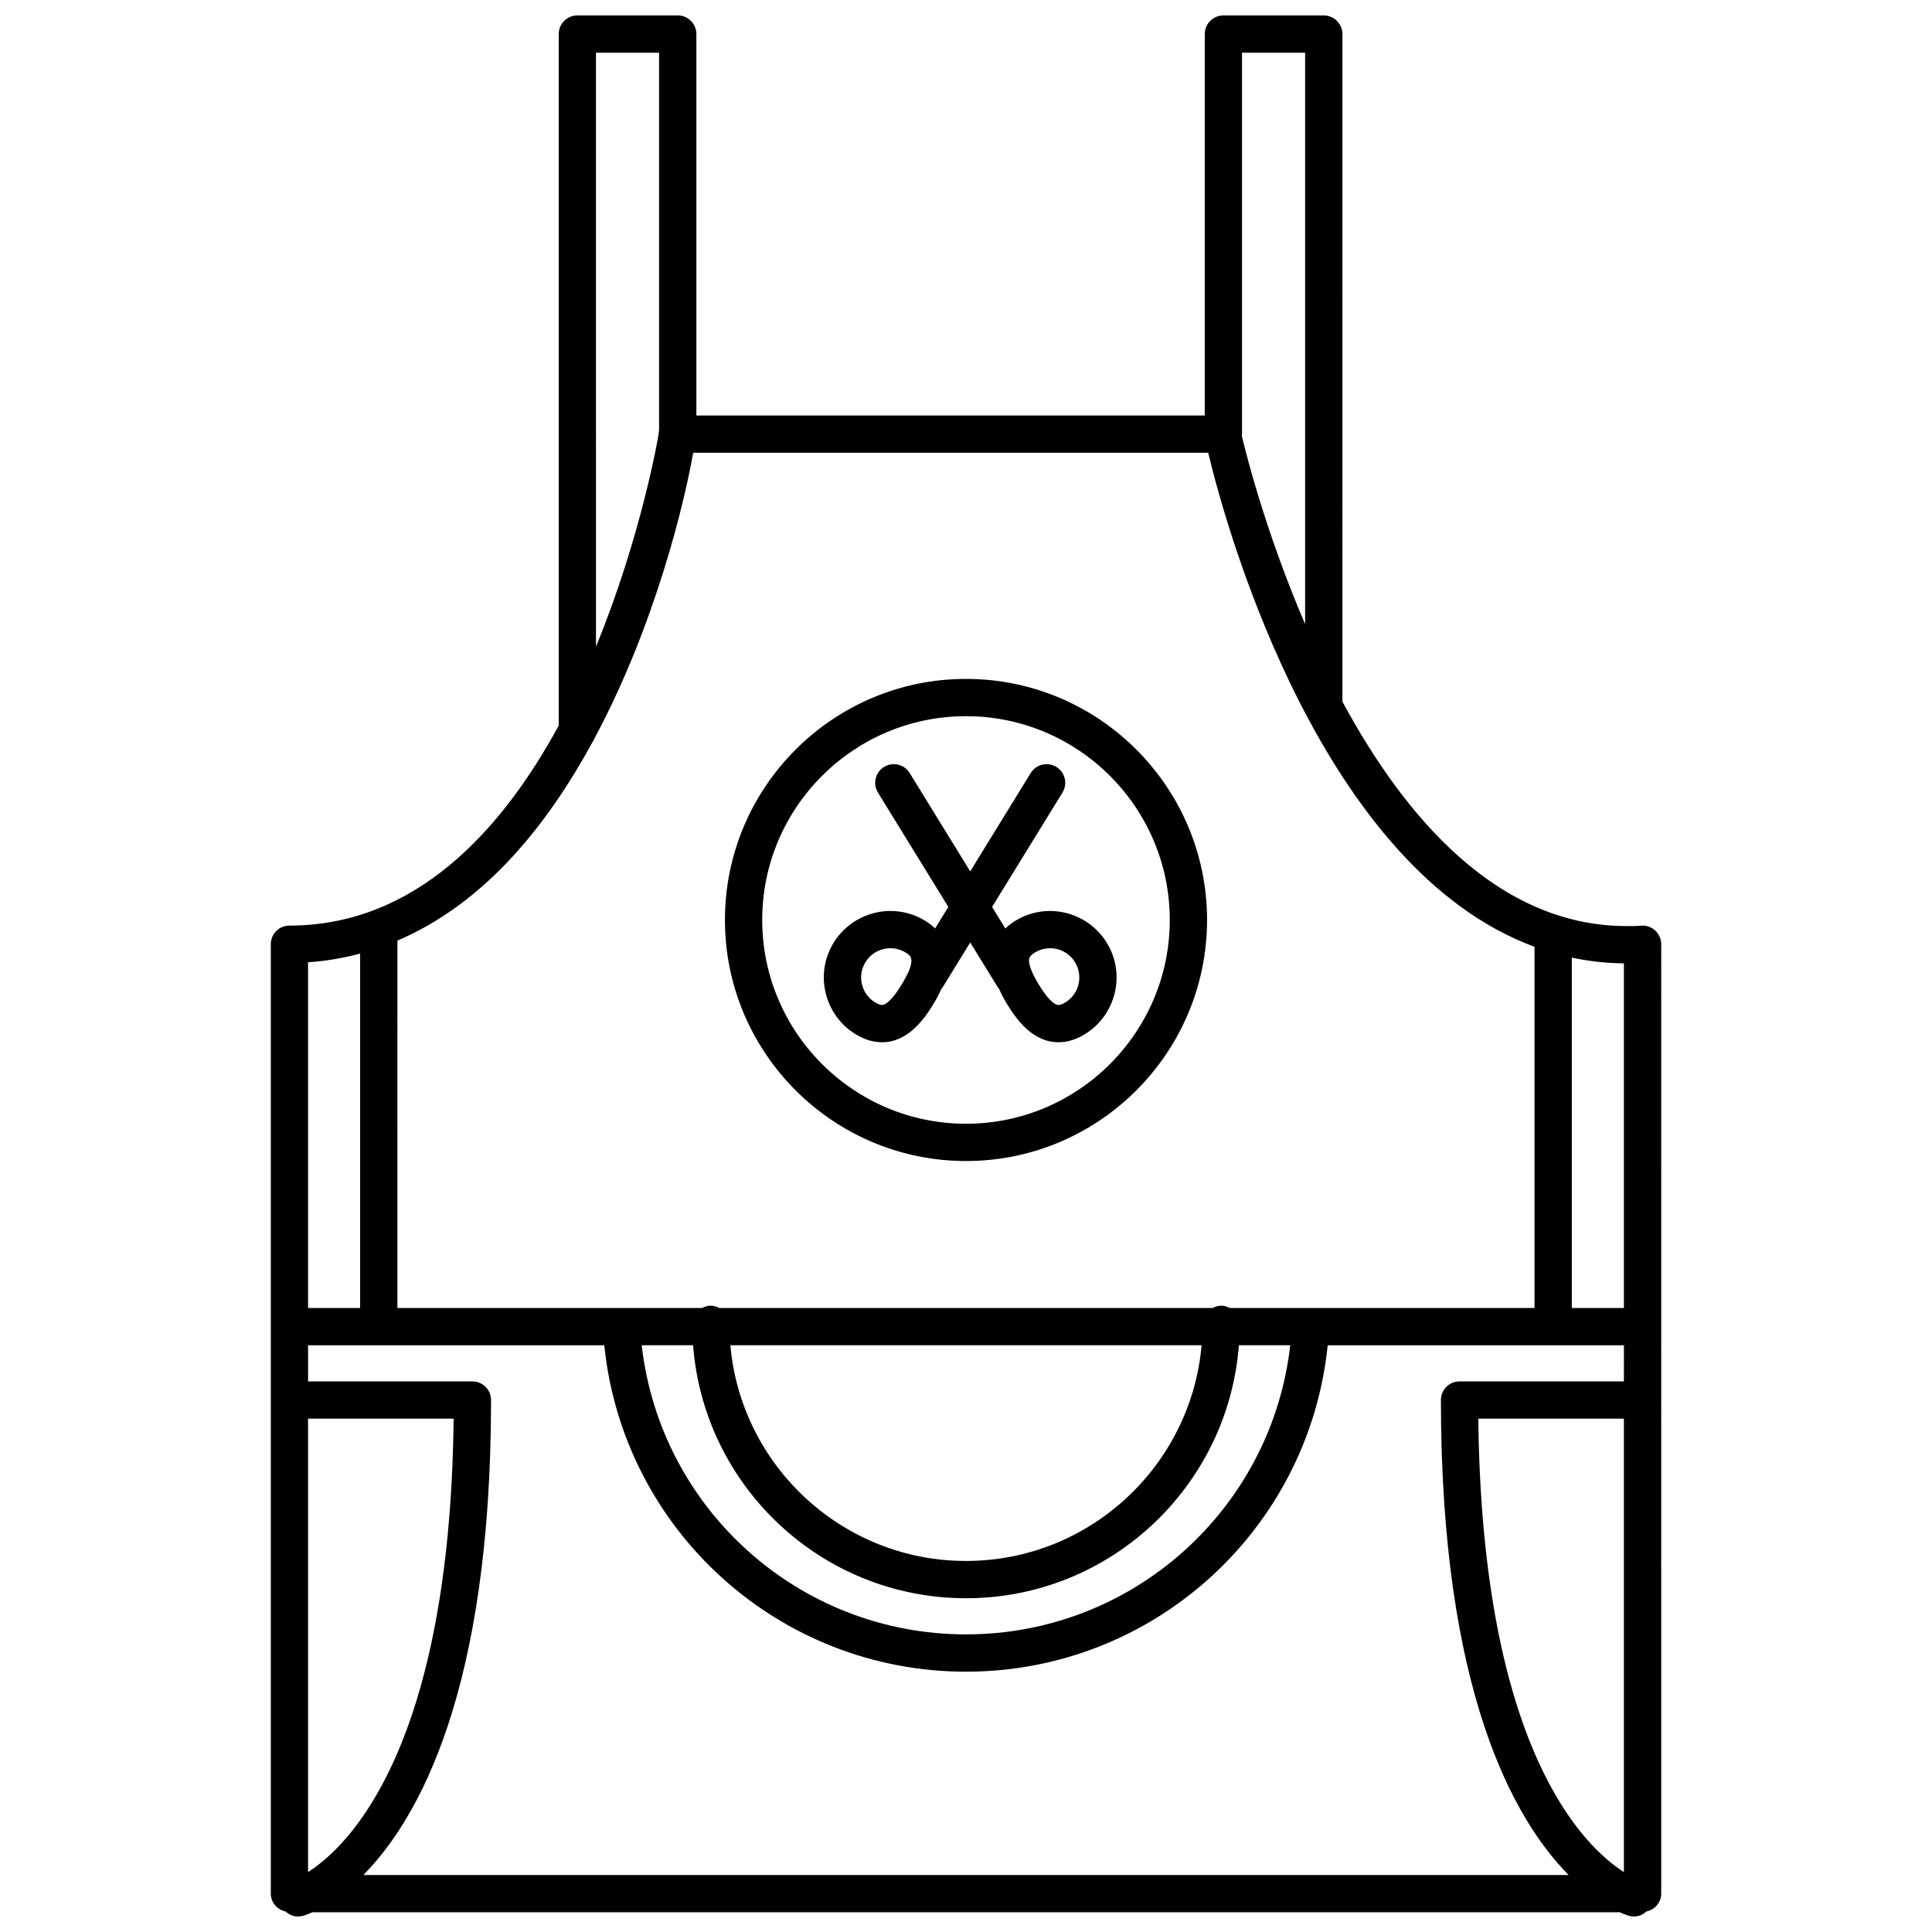 <?xml version="1.0" encoding="UTF-8"?>
<!-- Uploaded to: SVG Repo, www.svgrepo.com, Generator: SVG Repo Mixer Tools -->
<svg width="800px" height="800px" version="1.1" viewBox="144 144 512 512" xmlns="http://www.w3.org/2000/svg">
 <defs>
  <clipPath id="a">
   <path d="m215 148.09h370v503.81h-370z"/>
  </clipPath>
 </defs>
 <g clip-path="url(#a)">
  <path d="m582.62 390.58c-1.027-0.938-2.359-1.395-3.793-1.266-1.266 0.121-2.473 0.109-3.727 0.109-34.223 0-58.855-28.898-75.344-59.484l-0.004-176.91c0-2.727-2.207-4.938-4.938-4.938h-26.602c-2.731 0-4.938 2.211-4.938 4.938v101.08h-134.73v-101.08c0-2.727-2.207-4.938-4.938-4.938h-26.602c-2.731 0-4.938 2.211-4.938 4.938v183.25c-15.246 28.062-38.145 53.012-71.363 53.012-2.731 0-4.938 2.211-4.938 4.938v251.6c0 2.359 1.684 4.238 3.894 4.727 0.898 0.828 2.051 1.34 3.301 1.34 0.438 0 0.887-0.059 1.328-0.18 0.238-0.066 1.129-0.344 2.473-0.945h346.48c1.352 0.605 2.238 0.883 2.473 0.945 0.441 0.121 0.887 0.18 1.32 0.18 1.238 0 2.379-0.516 3.269-1.328 2.227-0.48 3.93-2.367 3.93-4.734l0.004-251.6c-0.008-1.391-0.598-2.715-1.617-3.652zm-109.47-131.53v-101.08h16.723v151.43c-10.844-25.191-16.168-47.211-16.797-50.004 0.012-0.117 0.074-0.223 0.074-0.348zm-171.21-101.08h16.723v100.08c-0.039 0.309-0.152 0.59-0.125 0.926-0.039 0.59-4.625 27.297-16.594 56.375zm-52.625 235.3c10.879-4.648 21.059-11.996 30.414-22.148 8.289-8.992 15.297-19.469 21.219-30.328 0.281-0.398 0.523-0.805 0.68-1.281 16.117-30.066 23.852-62.809 26.066-75.527h136.49c5.238 21.945 30.305 110.24 86.48 130.92v95.723l-58.926 0.004c-0.031 0-0.055-0.02-0.086-0.02-0.051 0-0.09 0.02-0.141 0.02h-21.609c-0.684-0.359-1.43-0.613-2.262-0.613-0.832 0-1.57 0.258-2.258 0.613h-130.79c-0.684-0.359-1.43-0.613-2.262-0.613-0.832 0-1.57 0.258-2.258 0.613h-21.602c-0.051 0-0.098-0.023-0.145-0.02-0.031 0-0.055 0.02-0.086 0.02h-58.926zm150.68 174.28c38.152 0 69.461-29.605 72.316-67.043h13.617c-4.938 43.359-41.66 76.621-85.934 76.621s-80.996-33.266-85.934-76.621h13.617c2.856 37.441 34.16 67.043 72.316 67.043zm-62.438-67.043h124.88c-2.828 31.988-29.734 57.164-62.441 57.164s-59.617-25.176-62.438-57.164zm-111.92-101.5c4.711-0.309 9.305-1.098 13.801-2.293v93.914h-13.801zm0 241.11v-120.16h38.582c-0.98 87.758-28.113 113.48-38.582 120.16zm348.71-0.008c-10.473-6.664-37.605-32.391-38.582-120.15h38.582zm0-130.02h-43.551c-2.731 0-4.938 2.211-4.938 4.938 0 77.059 19.254 111.11 33.852 125.87h-319.43c14.59-14.758 33.852-48.809 33.852-125.87 0-2.727-2.207-4.938-4.938-4.938h-43.551v-9.574h78.5c4.984 48.852 46.145 86.496 95.852 86.496s90.867-37.645 95.859-86.5h78.5l-0.004 9.578zm0-19.457h-13.801v-92.848c4.43 0.926 9.02 1.473 13.801 1.516zm-203.49-72.488c2.273 1.371 4.586 2.066 6.871 2.066 6.742 0 11.047-5.844 13.707-10.246 0.82-1.367 1.477-2.644 2.023-3.871 0.105-0.137 0.23-0.246 0.324-0.398l7.34-11.926 7.34 11.926c0.082 0.133 0.191 0.227 0.281 0.352 0.57 1.238 1.219 2.523 2.062 3.918 2.66 4.398 6.961 10.242 13.707 10.242 2.289 0 4.602-0.695 6.871-2.066 8.324-5.023 11.008-15.879 5.992-24.203-3.176-5.262-8.961-8.523-15.113-8.523-3.199 0-6.344 0.875-9.094 2.535-1.098 0.66-1.969 1.379-2.734 2.121l-3.523-5.723 18.652-30.305c1.426-2.324 0.707-5.367-1.617-6.797-2.336-1.43-5.375-0.707-6.797 1.617l-16.035 26.059-16.035-26.059c-1.426-2.324-4.465-3.055-6.797-1.617-2.324 1.43-3.043 4.473-1.617 6.797l18.652 30.305-3.5 5.688c-0.852-0.816-1.793-1.508-2.754-2.09-2.75-1.656-5.894-2.535-9.098-2.535-6.152 0-11.941 3.269-15.109 8.523-2.434 4.031-3.148 8.77-2.016 13.34 1.141 4.586 3.984 8.438 8.016 10.871zm47.426-21.734c1.211-0.73 2.59-1.117 3.988-1.117 2.75 0 5.234 1.402 6.648 3.75 2.207 3.664 1.027 8.438-2.637 10.645-0.707 0.422-1.316 0.648-1.77 0.648-0.59 0-2.273-0.535-5.25-5.465-1.633-2.699-2.492-4.785-2.559-6.195-0.016-0.578-0.051-1.281 1.578-2.266zm-44.957 2.633c1.414-2.348 3.906-3.75 6.644-3.75 1.406 0 2.781 0.387 3.996 1.117 1.48 0.891 3.012 1.812-0.988 8.453-2.977 4.934-4.66 5.465-5.25 5.465-0.453 0-1.066-0.227-1.77-0.648-1.773-1.066-3.023-2.766-3.523-4.777-0.492-2-0.18-4.082 0.891-5.859zm26.672 52.641c35.227 0 63.883-28.656 63.883-63.883 0-35.227-28.656-63.883-63.883-63.883s-63.883 28.656-63.883 63.883c0 35.227 28.656 63.883 63.883 63.883zm0-117.89c29.773 0 54.004 24.227 54.004 54.004 0 29.781-24.227 54.008-54.004 54.008-29.773 0-54.004-24.227-54.004-54.008s24.227-54.004 54.004-54.004z"/>
 </g>
</svg>